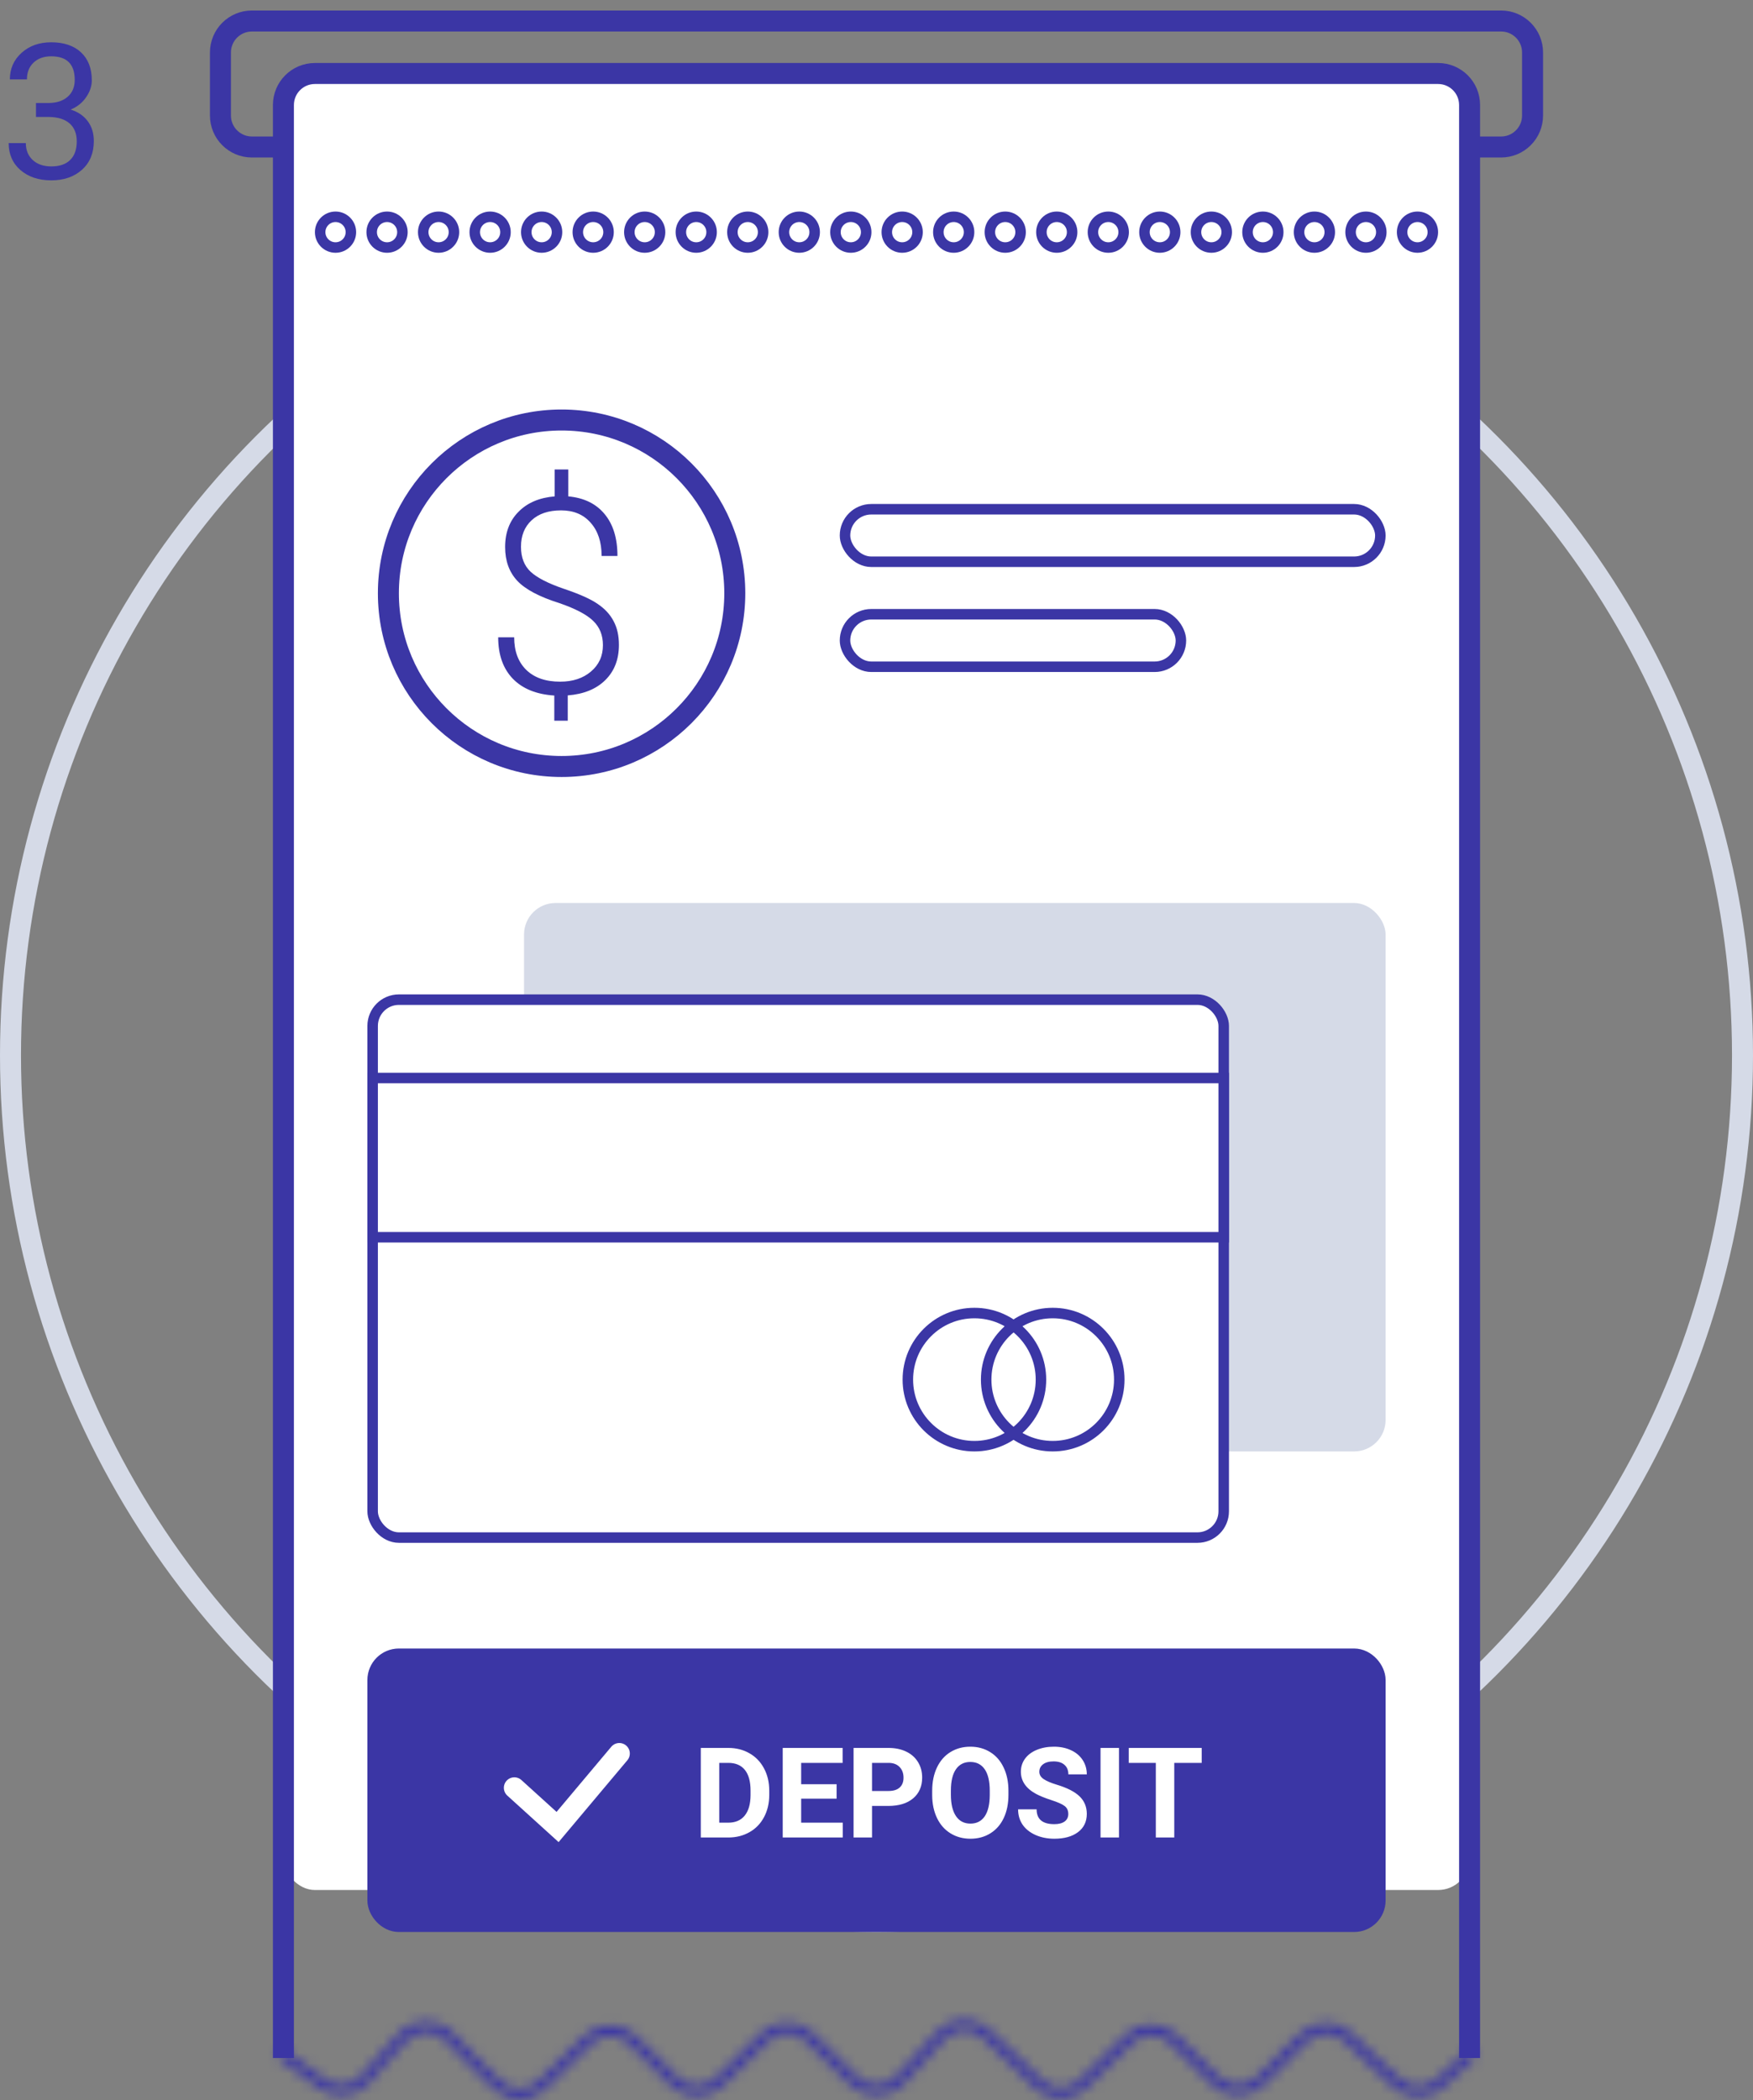 <svg width="167" height="200" viewBox="0 0 167 200" fill="none" xmlns="http://www.w3.org/2000/svg">
<rect x="0" y="0" width="167" height="200" fill="#808080" stroke="none"/>
<path d="M3.428 9.811H4.649C5.417 9.799 6.021 9.597 6.46 9.204C6.899 8.812 7.119 8.281 7.119 7.613C7.119 6.113 6.372 5.363 4.878 5.363C4.175 5.363 3.612 5.565 3.19 5.97C2.774 6.368 2.566 6.898 2.566 7.561H0.94C0.94 6.547 1.31 5.706 2.048 5.038C2.792 4.364 3.735 4.027 4.878 4.027C6.085 4.027 7.031 4.347 7.717 4.985C8.402 5.624 8.745 6.512 8.745 7.648C8.745 8.205 8.563 8.744 8.2 9.266C7.843 9.787 7.354 10.177 6.732 10.435C7.436 10.657 7.978 11.026 8.358 11.542C8.745 12.058 8.938 12.688 8.938 13.432C8.938 14.58 8.563 15.491 7.813 16.165C7.063 16.839 6.088 17.176 4.887 17.176C3.686 17.176 2.707 16.851 1.951 16.2C1.201 15.55 0.826 14.691 0.826 13.625H2.461C2.461 14.299 2.681 14.838 3.12 15.242C3.56 15.646 4.148 15.849 4.887 15.849C5.672 15.849 6.272 15.644 6.688 15.233C7.104 14.823 7.312 14.234 7.312 13.467C7.312 12.723 7.084 12.151 6.627 11.753C6.17 11.354 5.511 11.149 4.649 11.138H3.428V9.811Z" fill="#3b36a5"/>
<circle cx="83.5" cy="100.5" r="82.5" stroke="#D5DAE7" stroke-width="2"/>
<rect x="27" y="7" width="113" height="173" rx="3" fill="white"/>
<path d="M140 14H143C144.657 14 146 12.657 146 11V5C146 3.343 144.657 2 143 2H24C22.343 2 21 3.343 21 5V11C21 12.657 22.343 14 24 14H27" stroke="#3b36a5" stroke-width="2"/>
<path d="M140 196V10C140 8.343 138.657 7 137 7H30C28.343 7 27 8.343 27 10V196" stroke="#3b36a5" stroke-width="2"/>
<mask id="path-6-inside-1" fill="white">
<path fill-rule="evenodd" clip-rule="evenodd" d="M93.569 194.038L96.396 196.7L98.605 198.861C99.965 200.192 102.14 200.192 103.5 198.861L105.712 196.697L105.013 195.982L102.801 198.147C101.829 199.097 100.276 199.097 99.304 198.147L97.092 195.982L96.743 196.34L97.085 195.976L94.254 193.31C92.829 191.968 90.581 192.056 89.264 193.504L87.012 195.984L87.012 195.983L85.337 197.783C84.379 198.812 82.763 198.849 81.758 197.867L79.647 195.801L77.435 193.637C76.075 192.305 73.9 192.305 72.54 193.637L70.328 195.801L70.328 195.8L68.143 197.938C67.163 198.897 65.592 198.887 64.623 197.915L62.793 196.076L62.441 196.427L62.788 196.072L60.576 193.907C59.216 192.576 57.041 192.576 55.681 193.907L53.469 196.072L54.168 196.786L56.38 194.622C57.352 193.671 58.905 193.671 59.877 194.622L62.089 196.786L62.089 196.786L63.915 198.62C65.27 199.982 67.47 199.996 68.843 198.652L71.027 196.515L71.027 196.516L73.239 194.351C74.211 193.401 75.764 193.401 76.736 194.351L78.948 196.516L81.059 198.582C82.465 199.957 84.729 199.904 86.069 198.465L87.744 196.665L87.382 196.328L87.748 196.66L90.004 194.177C90.945 193.142 92.551 193.079 93.569 194.038ZM124.587 194.385L122.537 196.391L122.571 196.426L120.387 198.563C119.014 199.906 116.814 199.892 115.459 198.531L113.633 196.697L113.633 196.697L111.421 194.533C110.449 193.582 108.896 193.582 107.924 194.533L105.712 196.697L105.013 195.982L107.225 193.818C108.585 192.487 110.76 192.487 112.12 193.818L114.332 195.982L113.985 196.337L114.337 195.987L116.167 197.825C117.136 198.798 118.707 198.808 119.687 197.848L121.684 195.894L121.65 195.86L123.888 193.67C125.236 192.351 127.388 192.338 128.752 193.64L130.84 195.633L133.453 198.04C134.411 198.924 135.888 198.922 136.845 198.036L139.66 195.43C139.863 195.243 140.179 195.255 140.367 195.457C140.555 195.66 140.542 195.976 140.34 196.164L137.524 198.77C136.185 200.01 134.117 200.012 132.775 198.776L130.161 196.368L130.155 196.362L128.062 194.364C127.087 193.433 125.55 193.443 124.587 194.385ZM42.377 194.279L44.843 196.78L45.206 196.423L44.849 196.787L47.061 198.951C48.421 200.282 50.596 200.282 51.956 198.951L54.168 196.787L53.469 196.072L51.257 198.236C50.285 199.187 48.732 199.187 47.76 198.236L45.555 196.078L45.555 196.078L43.089 193.577C41.679 192.146 39.356 192.193 38.006 193.68L35.829 196.076L35.821 196.085L34.394 197.714C33.542 198.687 32.089 198.849 31.043 198.089L27.333 195.393C27.109 195.23 26.797 195.28 26.634 195.503C26.472 195.726 26.521 196.039 26.745 196.201L30.456 198.898C31.92 199.962 33.953 199.735 35.146 198.373L36.571 196.747L38.746 194.353C39.711 193.29 41.37 193.257 42.377 194.279Z"/>
</mask>
<path d="M96.396 196.7L97.795 195.271C97.786 195.262 97.777 195.253 97.767 195.244L96.396 196.7ZM93.569 194.038L94.94 192.582V192.582L93.569 194.038ZM98.605 198.861L97.206 200.291V200.291L98.605 198.861ZM103.5 198.861L104.899 200.291V200.291L103.5 198.861ZM105.712 196.697L107.111 198.127C107.9 197.354 107.914 196.088 107.142 195.298L105.712 196.697ZM105.013 195.982L106.442 194.584C105.67 193.794 104.404 193.78 103.614 194.553L105.013 195.982ZM102.801 198.147L101.402 196.717V196.717L102.801 198.147ZM99.304 198.147L100.703 196.717V196.717L99.304 198.147ZM97.092 195.982L98.491 194.553C98.112 194.182 97.601 193.977 97.07 193.982C96.54 193.988 96.034 194.204 95.663 194.584L97.092 195.982ZM96.743 196.34L95.287 194.969C94.534 195.767 94.566 197.023 95.358 197.783C96.149 198.542 97.405 198.523 98.172 197.738L96.743 196.34ZM97.085 195.976L98.541 197.347C98.905 196.961 99.1 196.446 99.085 195.916C99.069 195.385 98.843 194.883 98.457 194.52L97.085 195.976ZM94.254 193.31L95.625 191.854V191.854L94.254 193.31ZM89.264 193.504L87.784 192.16V192.16L89.264 193.504ZM87.012 195.984L85.654 197.452C86.046 197.814 86.566 198.005 87.099 197.982C87.632 197.958 88.134 197.723 88.493 197.328L87.012 195.984ZM87.012 195.983L88.37 194.515C87.561 193.767 86.299 193.814 85.548 194.621L87.012 195.983ZM85.337 197.783L86.801 199.146V199.146L85.337 197.783ZM81.758 197.867L83.157 196.437L83.157 196.437L81.758 197.867ZM79.647 195.801L78.248 197.23V197.23L79.647 195.801ZM77.435 193.637L78.834 192.207V192.207L77.435 193.637ZM72.54 193.637L73.938 195.066V195.066L72.54 193.637ZM70.328 195.801L68.896 197.196C69.266 197.577 69.773 197.794 70.304 197.8C70.835 197.807 71.347 197.602 71.727 197.23L70.328 195.801ZM70.328 195.8L71.76 194.404C71.389 194.024 70.883 193.807 70.352 193.8C69.82 193.794 69.309 193.999 68.929 194.371L70.328 195.8ZM68.143 197.938L66.745 196.508V196.508L68.143 197.938ZM64.623 197.915L66.041 196.504L66.041 196.504L64.623 197.915ZM62.793 196.076L64.21 194.665C63.431 193.882 62.164 193.88 61.382 194.659L62.793 196.076ZM62.441 196.427L61.011 195.028C60.242 195.814 60.252 197.073 61.032 197.847C61.813 198.621 63.073 198.62 63.852 197.844L62.441 196.427ZM62.788 196.072L64.218 197.47C64.589 197.091 64.794 196.58 64.788 196.05C64.782 195.52 64.566 195.013 64.187 194.642L62.788 196.072ZM60.576 193.907L61.975 192.478V192.478L60.576 193.907ZM55.681 193.907L54.282 192.478V192.478L55.681 193.907ZM53.469 196.072L52.07 194.642C51.281 195.415 51.267 196.681 52.039 197.47L53.469 196.072ZM54.168 196.786L52.739 198.185C53.11 198.564 53.616 198.781 54.146 198.786C54.677 198.792 55.188 198.587 55.567 198.216L54.168 196.786ZM56.38 194.622L54.981 193.193V193.193L56.38 194.622ZM59.877 194.622L58.478 196.052L58.478 196.052L59.877 194.622ZM62.089 196.786L60.69 198.216L60.691 198.217L62.089 196.786ZM62.089 196.786L63.506 195.375C63.499 195.369 63.493 195.362 63.486 195.356L62.089 196.786ZM63.915 198.62L62.498 200.032L62.498 200.032L63.915 198.62ZM68.843 198.652L70.241 200.082V200.082L68.843 198.652ZM71.027 196.515L72.46 195.12C72.089 194.74 71.582 194.522 71.051 194.515C70.52 194.509 70.008 194.714 69.628 195.086L71.027 196.515ZM71.027 196.516L69.594 197.911C69.965 198.291 70.472 198.509 71.003 198.515C71.534 198.522 72.046 198.317 72.426 197.945L71.027 196.516ZM73.239 194.351L74.638 195.781V195.781L73.239 194.351ZM76.736 194.351L75.337 195.781V195.781L76.736 194.351ZM78.948 196.516L77.549 197.945V197.945L78.948 196.516ZM81.059 198.582L82.458 197.152V197.152L81.059 198.582ZM86.069 198.465L84.605 197.102L86.069 198.465ZM87.744 196.665L89.208 198.027C89.569 197.639 89.762 197.123 89.743 196.593C89.724 196.063 89.495 195.562 89.107 195.201L87.744 196.665ZM87.382 196.328L88.727 194.848C87.913 194.108 86.655 194.165 85.91 194.975C85.166 195.784 85.215 197.043 86.02 197.792L87.382 196.328ZM87.748 196.66L86.403 198.141C87.221 198.884 88.486 198.823 89.229 198.005L87.748 196.66ZM90.004 194.177L88.524 192.832V192.832L90.004 194.177ZM122.537 196.391L121.138 194.961C120.759 195.332 120.543 195.839 120.537 196.369C120.532 196.9 120.737 197.411 121.108 197.79L122.537 196.391ZM124.587 194.385L123.188 192.956V192.956L124.587 194.385ZM122.571 196.426L123.97 197.855C124.349 197.484 124.565 196.978 124.571 196.447C124.577 195.917 124.372 195.406 124.001 195.027L122.571 196.426ZM120.387 198.563L121.785 199.992L120.387 198.563ZM115.459 198.531L116.876 197.12L116.876 197.12L115.459 198.531ZM113.633 196.697L115.05 195.286C115.046 195.282 115.042 195.278 115.038 195.274L113.633 196.697ZM113.633 196.697L115.038 195.274L115.031 195.267L113.633 196.697ZM111.421 194.533L112.82 193.103L112.82 193.103L111.421 194.533ZM107.924 194.533L106.525 193.103L106.525 193.103L107.924 194.533ZM105.712 196.697L104.283 198.096C105.055 198.885 106.321 198.899 107.111 198.126L105.712 196.697ZM105.013 195.982L103.614 194.553C103.235 194.924 103.019 195.43 103.013 195.96C103.007 196.491 103.212 197.002 103.583 197.381L105.013 195.982ZM107.225 193.818L108.623 195.248V195.248L107.225 193.818ZM112.12 193.818L110.722 195.248V195.248L112.12 193.818ZM114.332 195.982L115.762 197.381C116.133 197.002 116.338 196.491 116.332 195.96C116.326 195.43 116.11 194.924 115.731 194.553L114.332 195.982ZM113.985 196.337L112.555 194.939C111.786 195.725 111.796 196.984 112.577 197.758C113.357 198.532 114.617 198.53 115.396 197.755L113.985 196.337ZM114.337 195.987L115.754 194.576C114.975 193.793 113.708 193.79 112.926 194.569L114.337 195.987ZM116.167 197.825L114.75 199.236L114.75 199.236L116.167 197.825ZM119.687 197.848L118.289 196.419V196.419L119.687 197.848ZM121.684 195.894L123.083 197.324C123.462 196.953 123.678 196.447 123.684 195.916C123.69 195.386 123.485 194.875 123.114 194.496L121.684 195.894ZM121.65 195.86L120.252 194.43C119.872 194.801 119.656 195.308 119.65 195.838C119.645 196.368 119.85 196.879 120.221 197.258L121.65 195.86ZM123.888 193.67L122.489 192.241V192.241L123.888 193.67ZM128.752 193.64L127.371 195.087V195.087L128.752 193.64ZM130.84 195.633L129.459 197.08C129.467 197.088 129.476 197.096 129.485 197.104L130.84 195.633ZM133.453 198.04L134.808 196.569V196.569L133.453 198.04ZM136.845 198.036L138.203 199.504L138.203 199.504L136.845 198.036ZM139.66 195.43L141.019 196.898V196.898L139.66 195.43ZM140.34 196.164L141.698 197.632L141.698 197.632L140.34 196.164ZM137.524 198.77L136.165 197.303L136.165 197.303L137.524 198.77ZM132.775 198.776L134.13 197.305L134.13 197.305L132.775 198.776ZM130.161 196.368L128.802 197.835L128.806 197.839L130.161 196.368ZM130.155 196.362L128.774 197.808C128.781 197.815 128.788 197.822 128.796 197.829L130.155 196.362ZM128.062 194.364L129.443 192.917L129.443 192.917L128.062 194.364ZM44.843 196.78L43.418 198.184C43.79 198.562 44.298 198.776 44.828 198.78C45.358 198.784 45.869 198.577 46.246 198.205L44.843 196.78ZM42.377 194.279L40.952 195.683L42.377 194.279ZM45.206 196.423L46.635 197.821C47.403 197.037 47.395 195.78 46.617 195.006C45.84 194.231 44.583 194.228 43.802 194.998L45.206 196.423ZM44.849 196.787L43.419 195.388C42.647 196.178 42.661 197.444 43.45 198.217L44.849 196.787ZM47.061 198.951L48.459 197.522V197.522L47.061 198.951ZM51.956 198.951L50.558 197.522L50.558 197.522L51.956 198.951ZM54.168 196.787L55.567 198.217C55.946 197.846 56.162 197.339 56.168 196.809C56.174 196.278 55.969 195.767 55.598 195.388L54.168 196.787ZM53.469 196.072L54.898 194.674C54.126 193.884 52.86 193.87 52.07 194.643L53.469 196.072ZM51.257 198.236L49.858 196.807L49.858 196.807L51.257 198.236ZM47.76 198.236L49.159 196.807L49.159 196.807L47.76 198.236ZM45.555 196.078L44.153 194.652C43.77 195.029 43.554 195.544 43.555 196.081C43.555 196.618 43.772 197.132 44.156 197.508L45.555 196.078ZM45.555 196.078L46.957 197.505C47.335 197.132 47.55 196.625 47.555 196.094C47.559 195.563 47.352 195.053 46.979 194.675L45.555 196.078ZM43.089 193.577L44.513 192.173V192.173L43.089 193.577ZM38.006 193.68L39.486 195.025L39.486 195.025L38.006 193.68ZM35.829 196.076L34.349 194.731L34.34 194.741L35.829 196.076ZM35.821 196.085L34.332 194.75C34.327 194.755 34.322 194.761 34.317 194.767L35.821 196.085ZM34.394 197.714L35.898 199.032L34.394 197.714ZM31.043 198.089L32.219 196.471H32.219L31.043 198.089ZM27.333 195.393L28.509 193.775L28.509 193.775L27.333 195.393ZM26.634 195.503L28.252 196.679L28.252 196.679L26.634 195.503ZM26.745 196.201L25.569 197.819L25.569 197.819L26.745 196.201ZM30.456 198.898L29.28 200.516H29.28L30.456 198.898ZM35.146 198.373L36.65 199.691L36.65 199.691L35.146 198.373ZM36.571 196.747L35.09 195.402C35.082 195.411 35.074 195.42 35.066 195.429L36.571 196.747ZM38.746 194.353L40.226 195.697L40.226 195.697L38.746 194.353ZM97.767 195.244L94.94 192.582L92.198 195.494L95.025 198.157L97.767 195.244ZM100.004 197.432L97.795 195.271L94.998 198.13L97.206 200.291L100.004 197.432ZM102.102 197.432C101.519 198.002 100.587 198.002 100.004 197.432L97.206 200.291C99.344 202.383 102.761 202.383 104.899 200.291L102.102 197.432ZM104.313 195.268L102.102 197.432L104.899 200.291L107.111 198.127L104.313 195.268ZM103.583 197.381L104.283 198.096L107.142 195.298L106.442 194.584L103.583 197.381ZM104.2 199.576L106.412 197.412L103.614 194.553L101.402 196.717L104.2 199.576ZM97.905 199.576C99.654 201.287 102.451 201.287 104.2 199.576L101.402 196.717C101.208 196.907 100.897 196.907 100.703 196.717L97.905 199.576ZM95.694 197.412L97.905 199.576L100.703 196.717L98.491 194.553L95.694 197.412ZM98.172 197.738L98.522 197.381L95.663 194.584L95.313 194.941L98.172 197.738ZM95.629 194.605L95.287 194.969L98.199 197.711L98.541 197.347L95.629 194.605ZM92.883 194.766L95.714 197.432L98.457 194.52L95.625 191.854L92.883 194.766ZM90.745 194.849C91.309 194.228 92.272 194.191 92.883 194.766L95.625 191.854C93.386 189.745 89.852 189.883 87.784 192.16L90.745 194.849ZM88.493 197.328L90.745 194.849L87.784 192.16L85.532 194.639L88.493 197.328ZM88.37 194.515L88.37 194.515L85.654 197.452L85.654 197.452L88.37 194.515ZM85.548 194.621L83.873 196.421L86.801 199.146L88.476 197.346L85.548 194.621ZM83.873 196.421C83.681 196.626 83.358 196.634 83.157 196.437L80.36 199.296C82.168 201.065 85.078 200.997 86.801 199.146L83.873 196.421ZM83.157 196.437L81.046 194.371L78.248 197.23L80.36 199.296L83.157 196.437ZM81.046 194.371L78.834 192.207L76.036 195.066L78.248 197.23L81.046 194.371ZM78.834 192.207C76.696 190.115 73.279 190.115 71.141 192.207L73.938 195.066C74.521 194.496 75.453 194.496 76.036 195.066L78.834 192.207ZM71.141 192.207L68.929 194.371L71.727 197.23L73.938 195.066L71.141 192.207ZM71.76 194.405L71.76 194.404L68.895 197.196L68.896 197.196L71.76 194.405ZM68.929 194.371L66.745 196.508L69.542 199.367L71.726 197.23L68.929 194.371ZM66.745 196.508C66.549 196.7 66.234 196.698 66.041 196.504L63.206 199.326C64.949 201.076 67.777 201.095 69.542 199.367L66.745 196.508ZM66.041 196.504L64.21 194.665L61.376 197.487L63.206 199.326L66.041 196.504ZM61.382 194.659L61.029 195.01L63.852 197.844L64.204 197.493L61.382 194.659ZM63.87 197.826L64.218 197.47L61.358 194.673L61.011 195.028L63.87 197.826ZM64.187 194.642L61.975 192.478L59.178 195.337L61.389 197.501L64.187 194.642ZM61.975 192.478C59.837 190.386 56.42 190.386 54.282 192.478L57.079 195.337C57.662 194.767 58.594 194.767 59.178 195.337L61.975 192.478ZM54.282 192.478L52.07 194.642L54.867 197.501L57.079 195.337L54.282 192.478ZM52.039 197.47L52.739 198.185L55.598 195.388L54.898 194.673L52.039 197.47ZM55.567 198.216L57.779 196.052L54.981 193.193L52.769 195.357L55.567 198.216ZM57.779 196.052C57.973 195.862 58.284 195.862 58.478 196.052L61.276 193.193C59.526 191.481 56.73 191.481 54.981 193.193L57.779 196.052ZM58.478 196.052L60.69 198.216L63.487 195.357L61.276 193.193L58.478 196.052ZM60.691 198.217L60.691 198.217L63.486 195.356L63.486 195.356L60.691 198.217ZM60.672 198.198L62.498 200.032L65.332 197.209L63.506 195.375L60.672 198.198ZM62.498 200.032C64.628 202.171 68.084 202.193 70.241 200.082L67.444 197.223C66.856 197.799 65.913 197.793 65.332 197.209L62.498 200.032ZM70.241 200.082L72.426 197.945L69.628 195.086L67.444 197.223L70.241 200.082ZM69.594 197.91L69.594 197.911L72.46 195.12L72.46 195.12L69.594 197.91ZM72.426 197.945L74.638 195.781L71.84 192.922L69.628 195.086L72.426 197.945ZM74.638 195.781C74.832 195.591 75.143 195.591 75.337 195.781L78.135 192.922C76.385 191.21 73.589 191.21 71.84 192.922L74.638 195.781ZM75.337 195.781L77.549 197.945L80.346 195.086L78.135 192.922L75.337 195.781ZM77.549 197.945L79.66 200.011L82.458 197.152L80.346 195.086L77.549 197.945ZM79.66 200.011C81.87 202.173 85.427 202.09 87.533 199.827L84.605 197.102C84.031 197.719 83.061 197.742 82.458 197.152L79.66 200.011ZM87.533 199.827L89.208 198.027L86.28 195.302L84.605 197.102L87.533 199.827ZM89.107 195.201L88.745 194.864L86.02 197.792L86.381 198.129L89.107 195.201ZM89.093 195.18L88.727 194.848L86.038 197.809L86.403 198.141L89.093 195.18ZM88.524 192.832L86.268 195.316L89.229 198.005L91.485 195.522L88.524 192.832ZM94.94 192.582C93.108 190.856 90.216 190.969 88.524 192.832L91.485 195.522C91.673 195.315 91.994 195.302 92.198 195.494L94.94 192.582ZM123.936 197.82L125.986 195.815L123.188 192.956L121.138 194.961L123.936 197.82ZM124.001 195.027L123.967 194.992L121.108 197.79L121.142 197.824L124.001 195.027ZM121.785 199.992L123.97 197.855L121.172 194.996L118.988 197.133L121.785 199.992ZM114.042 199.942C116.172 202.081 119.628 202.104 121.785 199.992L118.988 197.133C118.4 197.709 117.457 197.703 116.876 197.12L114.042 199.942ZM112.216 198.108L114.042 199.942L116.876 197.12L115.05 195.286L112.216 198.108ZM112.227 198.12L112.227 198.12L115.038 195.274L115.038 195.274L112.227 198.12ZM110.022 195.962L112.234 198.126L115.031 195.267L112.82 193.103L110.022 195.962ZM109.323 195.962C109.517 195.772 109.828 195.772 110.022 195.962L112.82 193.103C111.071 191.392 108.274 191.392 106.525 193.103L109.323 195.962ZM107.111 198.126L109.323 195.962L106.525 193.103L104.314 195.267L107.111 198.126ZM103.583 197.381L104.283 198.096L107.142 195.298L106.442 194.583L103.583 197.381ZM105.826 192.388L103.614 194.553L106.412 197.412L108.623 195.248L105.826 192.388ZM113.519 192.388C111.381 190.297 107.964 190.297 105.826 192.388L108.623 195.248C109.206 194.677 110.139 194.677 110.722 195.248L113.519 192.388ZM115.731 194.553L113.519 192.388L110.722 195.248L112.933 197.412L115.731 194.553ZM115.414 197.736L115.762 197.381L112.903 194.583L112.555 194.939L115.414 197.736ZM112.926 194.569L112.573 194.92L115.396 197.755L115.748 197.404L112.926 194.569ZM117.585 196.414L115.754 194.576L112.92 197.398L114.75 199.236L117.585 196.414ZM118.289 196.419C118.093 196.611 117.778 196.608 117.585 196.414L114.75 199.236C116.493 200.987 119.321 201.005 121.086 199.278L118.289 196.419ZM120.285 194.465L118.289 196.419L121.086 199.278L123.083 197.324L120.285 194.465ZM120.221 197.258L120.255 197.293L123.114 194.496L123.08 194.461L120.221 197.258ZM122.489 192.241L120.252 194.43L123.049 197.289L125.287 195.1L122.489 192.241ZM130.133 192.194C127.989 190.147 124.608 190.167 122.489 192.241L125.287 195.1C125.864 194.534 126.787 194.529 127.371 195.087L130.133 192.194ZM132.221 194.186L130.133 192.194L127.371 195.087L129.459 197.08L132.221 194.186ZM134.808 196.569L132.195 194.162L129.485 197.104L132.097 199.511L134.808 196.569ZM135.486 196.569C135.295 196.746 135 196.746 134.808 196.569L132.097 199.511C133.823 201.101 136.481 201.098 138.203 199.504L135.486 196.569ZM138.302 193.962L135.486 196.569L138.203 199.504L141.019 196.898L138.302 193.962ZM141.835 194.099C140.897 193.086 139.315 193.025 138.302 193.962L141.019 196.898C140.411 197.461 139.462 197.424 138.899 196.816L141.835 194.099ZM141.698 197.632C142.712 196.694 142.773 195.112 141.835 194.099L138.899 196.816C138.336 196.208 138.373 195.259 138.981 194.696L141.698 197.632ZM138.883 200.238L141.698 197.632L138.981 194.696L136.165 197.303L138.883 200.238ZM131.42 200.247C133.529 202.19 136.778 202.186 138.883 200.238L136.165 197.303C135.591 197.834 134.705 197.835 134.13 197.305L131.42 200.247ZM128.806 197.839L131.42 200.247L134.13 197.305L131.516 194.897L128.806 197.839ZM128.796 197.829L128.802 197.835L131.52 194.901L131.514 194.895L128.796 197.829ZM126.681 195.81L128.774 197.808L131.536 194.915L129.443 192.917L126.681 195.81ZM125.986 195.815C126.179 195.626 126.486 195.624 126.681 195.81L129.443 192.917C127.688 191.242 124.922 191.259 123.188 192.956L125.986 195.815ZM46.267 195.376L43.801 192.875L40.952 195.683L43.418 198.184L46.267 195.376ZM43.802 194.998L43.439 195.356L46.246 198.205L46.609 197.847L43.802 194.998ZM46.279 198.186L46.635 197.821L43.776 195.024L43.419 195.388L46.279 198.186ZM48.459 197.522L46.248 195.358L43.45 198.217L45.662 200.381L48.459 197.522ZM50.558 197.522C49.975 198.092 49.043 198.092 48.459 197.522L45.662 200.381C47.8 202.472 51.217 202.472 53.355 200.381L50.558 197.522ZM52.77 195.358L50.558 197.522L53.355 200.381L55.567 198.217L52.77 195.358ZM52.039 197.471L52.739 198.186L55.598 195.388L54.898 194.674L52.039 197.471ZM52.656 199.666L54.868 197.502L52.07 194.643L49.858 196.807L52.656 199.666ZM46.361 199.666C48.111 201.377 50.907 201.377 52.656 199.666L49.858 196.807C49.664 196.997 49.353 196.997 49.159 196.807L46.361 199.666ZM44.156 197.508L46.361 199.666L49.159 196.807L46.953 194.649L44.156 197.508ZM44.153 194.652L44.153 194.652L46.957 197.505L46.957 197.505L44.153 194.652ZM41.665 194.981L44.13 197.482L46.979 194.675L44.513 192.173L41.665 194.981ZM39.486 195.025C40.065 194.388 41.06 194.367 41.665 194.981L44.513 192.173C42.297 189.924 38.648 189.999 36.525 192.335L39.486 195.025ZM37.309 197.421L39.486 195.025L36.525 192.335L34.349 194.731L37.309 197.421ZM37.311 197.419L37.319 197.411L34.34 194.741L34.332 194.75L37.311 197.419ZM35.898 199.032L37.326 197.402L34.317 194.767L32.889 196.396L35.898 199.032ZM29.868 199.707C31.75 201.075 34.365 200.782 35.898 199.032L32.889 196.396C32.719 196.591 32.428 196.623 32.219 196.471L29.868 199.707ZM26.157 197.01L29.868 199.707L32.219 196.471L28.509 193.775L26.157 197.01ZM28.252 196.679C27.765 197.349 26.827 197.497 26.157 197.01L28.509 193.775C27.392 192.963 25.828 193.21 25.016 194.327L28.252 196.679ZM27.921 194.584C28.591 195.071 28.739 196.009 28.252 196.679L25.016 194.327C24.205 195.444 24.452 197.008 25.569 197.819L27.921 194.584ZM31.631 197.28L27.921 194.584L25.569 197.819L29.28 200.516L31.631 197.28ZM33.642 197.055C33.13 197.639 32.259 197.736 31.631 197.28L29.28 200.516C31.58 202.188 34.776 201.83 36.65 199.691L33.642 197.055ZM35.066 195.429L33.642 197.055L36.65 199.691L38.075 198.065L35.066 195.429ZM37.266 193.008L35.09 195.402L38.051 198.092L40.226 195.697L37.266 193.008ZM43.801 192.875C41.988 191.035 39.002 191.096 37.266 193.008L40.226 195.697C40.419 195.485 40.751 195.478 40.952 195.683L43.801 192.875Z" fill="#3b36a5" mask="url(#path-6-inside-1)"/>
<rect x="80.5" y="48.5" width="51" height="5" rx="2.5" stroke="#3b36a5"/>
<rect x="80.5" y="58.5" width="32" height="5" rx="2.5" stroke="#3b36a5"/>
<rect x="36" y="158" width="95" height="25" rx="2" fill="#3b36a5" stroke="#3b36a5" stroke-width="2"/>
<path d="M66.762 175V166.469H69.387C70.137 166.469 70.807 166.639 71.397 166.979C71.99 167.314 72.453 167.795 72.785 168.42C73.117 169.041 73.283 169.748 73.283 170.541V170.934C73.283 171.727 73.119 172.432 72.791 173.049C72.467 173.666 72.008 174.145 71.414 174.484C70.82 174.824 70.15 174.996 69.404 175H66.762ZM68.519 167.893V173.588H69.369C70.057 173.588 70.582 173.363 70.945 172.914C71.309 172.465 71.494 171.822 71.502 170.986V170.535C71.502 169.668 71.322 169.012 70.963 168.566C70.603 168.117 70.078 167.893 69.387 167.893H68.519ZM79.699 171.303H76.324V173.588H80.285V175H74.566V166.469H80.273V167.893H76.324V169.926H79.699V171.303ZM83.074 171.994V175H81.316V166.469H84.644C85.285 166.469 85.848 166.586 86.332 166.82C86.82 167.055 87.195 167.389 87.457 167.822C87.719 168.252 87.85 168.742 87.85 169.293C87.85 170.129 87.562 170.789 86.988 171.273C86.418 171.754 85.627 171.994 84.615 171.994H83.074ZM83.074 170.57H84.644C85.109 170.57 85.463 170.461 85.705 170.242C85.951 170.023 86.074 169.711 86.074 169.305C86.074 168.887 85.951 168.549 85.705 168.291C85.459 168.033 85.119 167.9 84.686 167.893H83.074V170.57ZM96.07 170.928C96.07 171.768 95.922 172.504 95.625 173.137C95.328 173.77 94.902 174.258 94.348 174.602C93.797 174.945 93.164 175.117 92.449 175.117C91.742 175.117 91.111 174.947 90.557 174.607C90.002 174.268 89.572 173.783 89.268 173.154C88.963 172.521 88.809 171.795 88.805 170.975V170.553C88.805 169.713 88.955 168.975 89.256 168.338C89.561 167.697 89.988 167.207 90.539 166.867C91.094 166.523 91.727 166.352 92.438 166.352C93.148 166.352 93.779 166.523 94.33 166.867C94.885 167.207 95.312 167.697 95.613 168.338C95.918 168.975 96.07 169.711 96.07 170.547V170.928ZM94.289 170.541C94.289 169.646 94.129 168.967 93.809 168.502C93.488 168.037 93.031 167.805 92.438 167.805C91.848 167.805 91.393 168.035 91.072 168.496C90.752 168.953 90.59 169.625 90.586 170.512V170.928C90.586 171.799 90.746 172.475 91.066 172.955C91.387 173.436 91.848 173.676 92.449 173.676C93.039 173.676 93.492 173.445 93.809 172.984C94.125 172.52 94.285 171.844 94.289 170.957V170.541ZM101.771 172.762C101.771 172.43 101.654 172.176 101.42 172C101.186 171.82 100.764 171.633 100.154 171.438C99.545 171.238 99.062 171.043 98.707 170.852C97.738 170.328 97.254 169.623 97.254 168.736C97.254 168.275 97.383 167.865 97.641 167.506C97.902 167.143 98.275 166.859 98.76 166.656C99.248 166.453 99.795 166.352 100.4 166.352C101.01 166.352 101.553 166.463 102.029 166.686C102.506 166.904 102.875 167.215 103.137 167.617C103.402 168.02 103.535 168.477 103.535 168.988H101.777C101.777 168.598 101.654 168.295 101.408 168.08C101.162 167.861 100.816 167.752 100.371 167.752C99.941 167.752 99.607 167.844 99.369 168.027C99.131 168.207 99.012 168.445 99.012 168.742C99.012 169.02 99.15 169.252 99.428 169.439C99.709 169.627 100.121 169.803 100.664 169.967C101.664 170.268 102.393 170.641 102.85 171.086C103.307 171.531 103.535 172.086 103.535 172.75C103.535 173.488 103.256 174.068 102.697 174.49C102.139 174.908 101.387 175.117 100.441 175.117C99.785 175.117 99.188 174.998 98.648 174.76C98.109 174.518 97.697 174.188 97.412 173.77C97.131 173.352 96.99 172.867 96.99 172.316H98.754C98.754 173.258 99.316 173.729 100.441 173.729C100.859 173.729 101.186 173.645 101.42 173.477C101.654 173.305 101.771 173.066 101.771 172.762ZM106.6 175H104.842V166.469H106.6V175ZM114.48 167.893H111.867V175H110.109V167.893H107.531V166.469H114.48V167.893Z" fill="white"/>
<path d="M49 170.267L53.118 174L59 167" stroke="white" stroke-width="2" stroke-linecap="round"/>
<circle cx="31.964" cy="22.11" r="1.464" stroke="#3b36a5"/>
<circle cx="36.873" cy="22.11" r="1.464" stroke="#3b36a5"/>
<circle cx="41.782" cy="22.11" r="1.464" stroke="#3b36a5"/>
<circle cx="46.691" cy="22.11" r="1.464" stroke="#3b36a5"/>
<circle cx="51.6" cy="22.11" r="1.464" stroke="#3b36a5"/>
<circle cx="56.509" cy="22.11" r="1.464" stroke="#3b36a5"/>
<circle cx="61.418" cy="22.11" r="1.464" stroke="#3b36a5"/>
<circle cx="66.327" cy="22.11" r="1.464" stroke="#3b36a5"/>
<circle cx="71.236" cy="22.11" r="1.464" stroke="#3b36a5"/>
<circle cx="76.145" cy="22.11" r="1.464" stroke="#3b36a5"/>
<circle cx="81.054" cy="22.11" r="1.464" stroke="#3b36a5"/>
<circle cx="85.946" cy="22.11" r="1.464" stroke="#3b36a5"/>
<circle cx="90.855" cy="22.11" r="1.464" stroke="#3b36a5"/>
<circle cx="95.764" cy="22.11" r="1.464" stroke="#3b36a5"/>
<circle cx="100.673" cy="22.11" r="1.464" stroke="#3b36a5"/>
<circle cx="105.582" cy="22.11" r="1.464" stroke="#3b36a5"/>
<circle cx="110.491" cy="22.11" r="1.464" stroke="#3b36a5"/>
<circle cx="115.4" cy="22.11" r="1.464" stroke="#3b36a5"/>
<circle cx="120.309" cy="22.11" r="1.464" stroke="#3b36a5"/>
<circle cx="125.218" cy="22.11" r="1.464" stroke="#3b36a5"/>
<circle cx="130.127" cy="22.11" r="1.464" stroke="#3b36a5"/>
<circle cx="135.036" cy="22.11" r="1.464" stroke="#3b36a5"/>
<circle cx="53.5" cy="56.5" r="16.5" stroke="#3b36a5" stroke-width="2"/>
<path d="M57.438 61.442C57.438 60.503 57.134 59.737 56.524 59.145C55.915 58.544 54.84 57.977 53.3 57.443C51.387 56.842 50.046 56.132 49.275 55.31C48.505 54.481 48.12 53.41 48.12 52.099C48.12 50.719 48.543 49.602 49.39 48.747C50.236 47.884 51.387 47.393 52.843 47.274V44.71H54.138V47.274C55.627 47.41 56.778 47.968 57.591 48.95C58.412 49.932 58.822 51.265 58.822 52.949H57.312C57.312 51.62 56.965 50.567 56.27 49.788C55.585 49.001 54.645 48.607 53.452 48.607C52.25 48.607 51.311 48.925 50.634 49.56C49.965 50.186 49.631 51.024 49.631 52.073C49.631 53.089 49.94 53.884 50.558 54.46C51.175 55.027 52.225 55.565 53.706 56.072C55.196 56.572 56.275 57.054 56.943 57.52C57.62 57.977 58.124 58.523 58.454 59.157C58.793 59.783 58.962 60.537 58.962 61.417C58.962 62.805 58.526 63.926 57.654 64.781C56.791 65.628 55.602 66.11 54.087 66.228V68.641H52.805V66.241C51.103 66.131 49.787 65.598 48.856 64.642C47.925 63.677 47.46 62.361 47.46 60.693H48.983C48.983 62.014 49.368 63.05 50.139 63.804C50.909 64.549 51.984 64.921 53.363 64.921C54.565 64.921 55.543 64.599 56.296 63.956C57.058 63.313 57.438 62.475 57.438 61.442Z" fill="#3b36a5"/>
<rect x="49.923" y="86" width="82.077" height="52.231" rx="3" fill="#D5DAE7"/>
<rect x="35.5" y="95.205" width="81.077" height="51.231" rx="2.5" fill="white" stroke="#3b36a5"/>
<rect x="35.5" y="102.667" width="81.077" height="15.167" fill="white" stroke="#3b36a5"/>
<circle cx="92.827" cy="131.391" r="6.34" stroke="#3b36a5"/>
<circle cx="100.288" cy="131.391" r="6.34" stroke="#3b36a5"/>
</svg>
